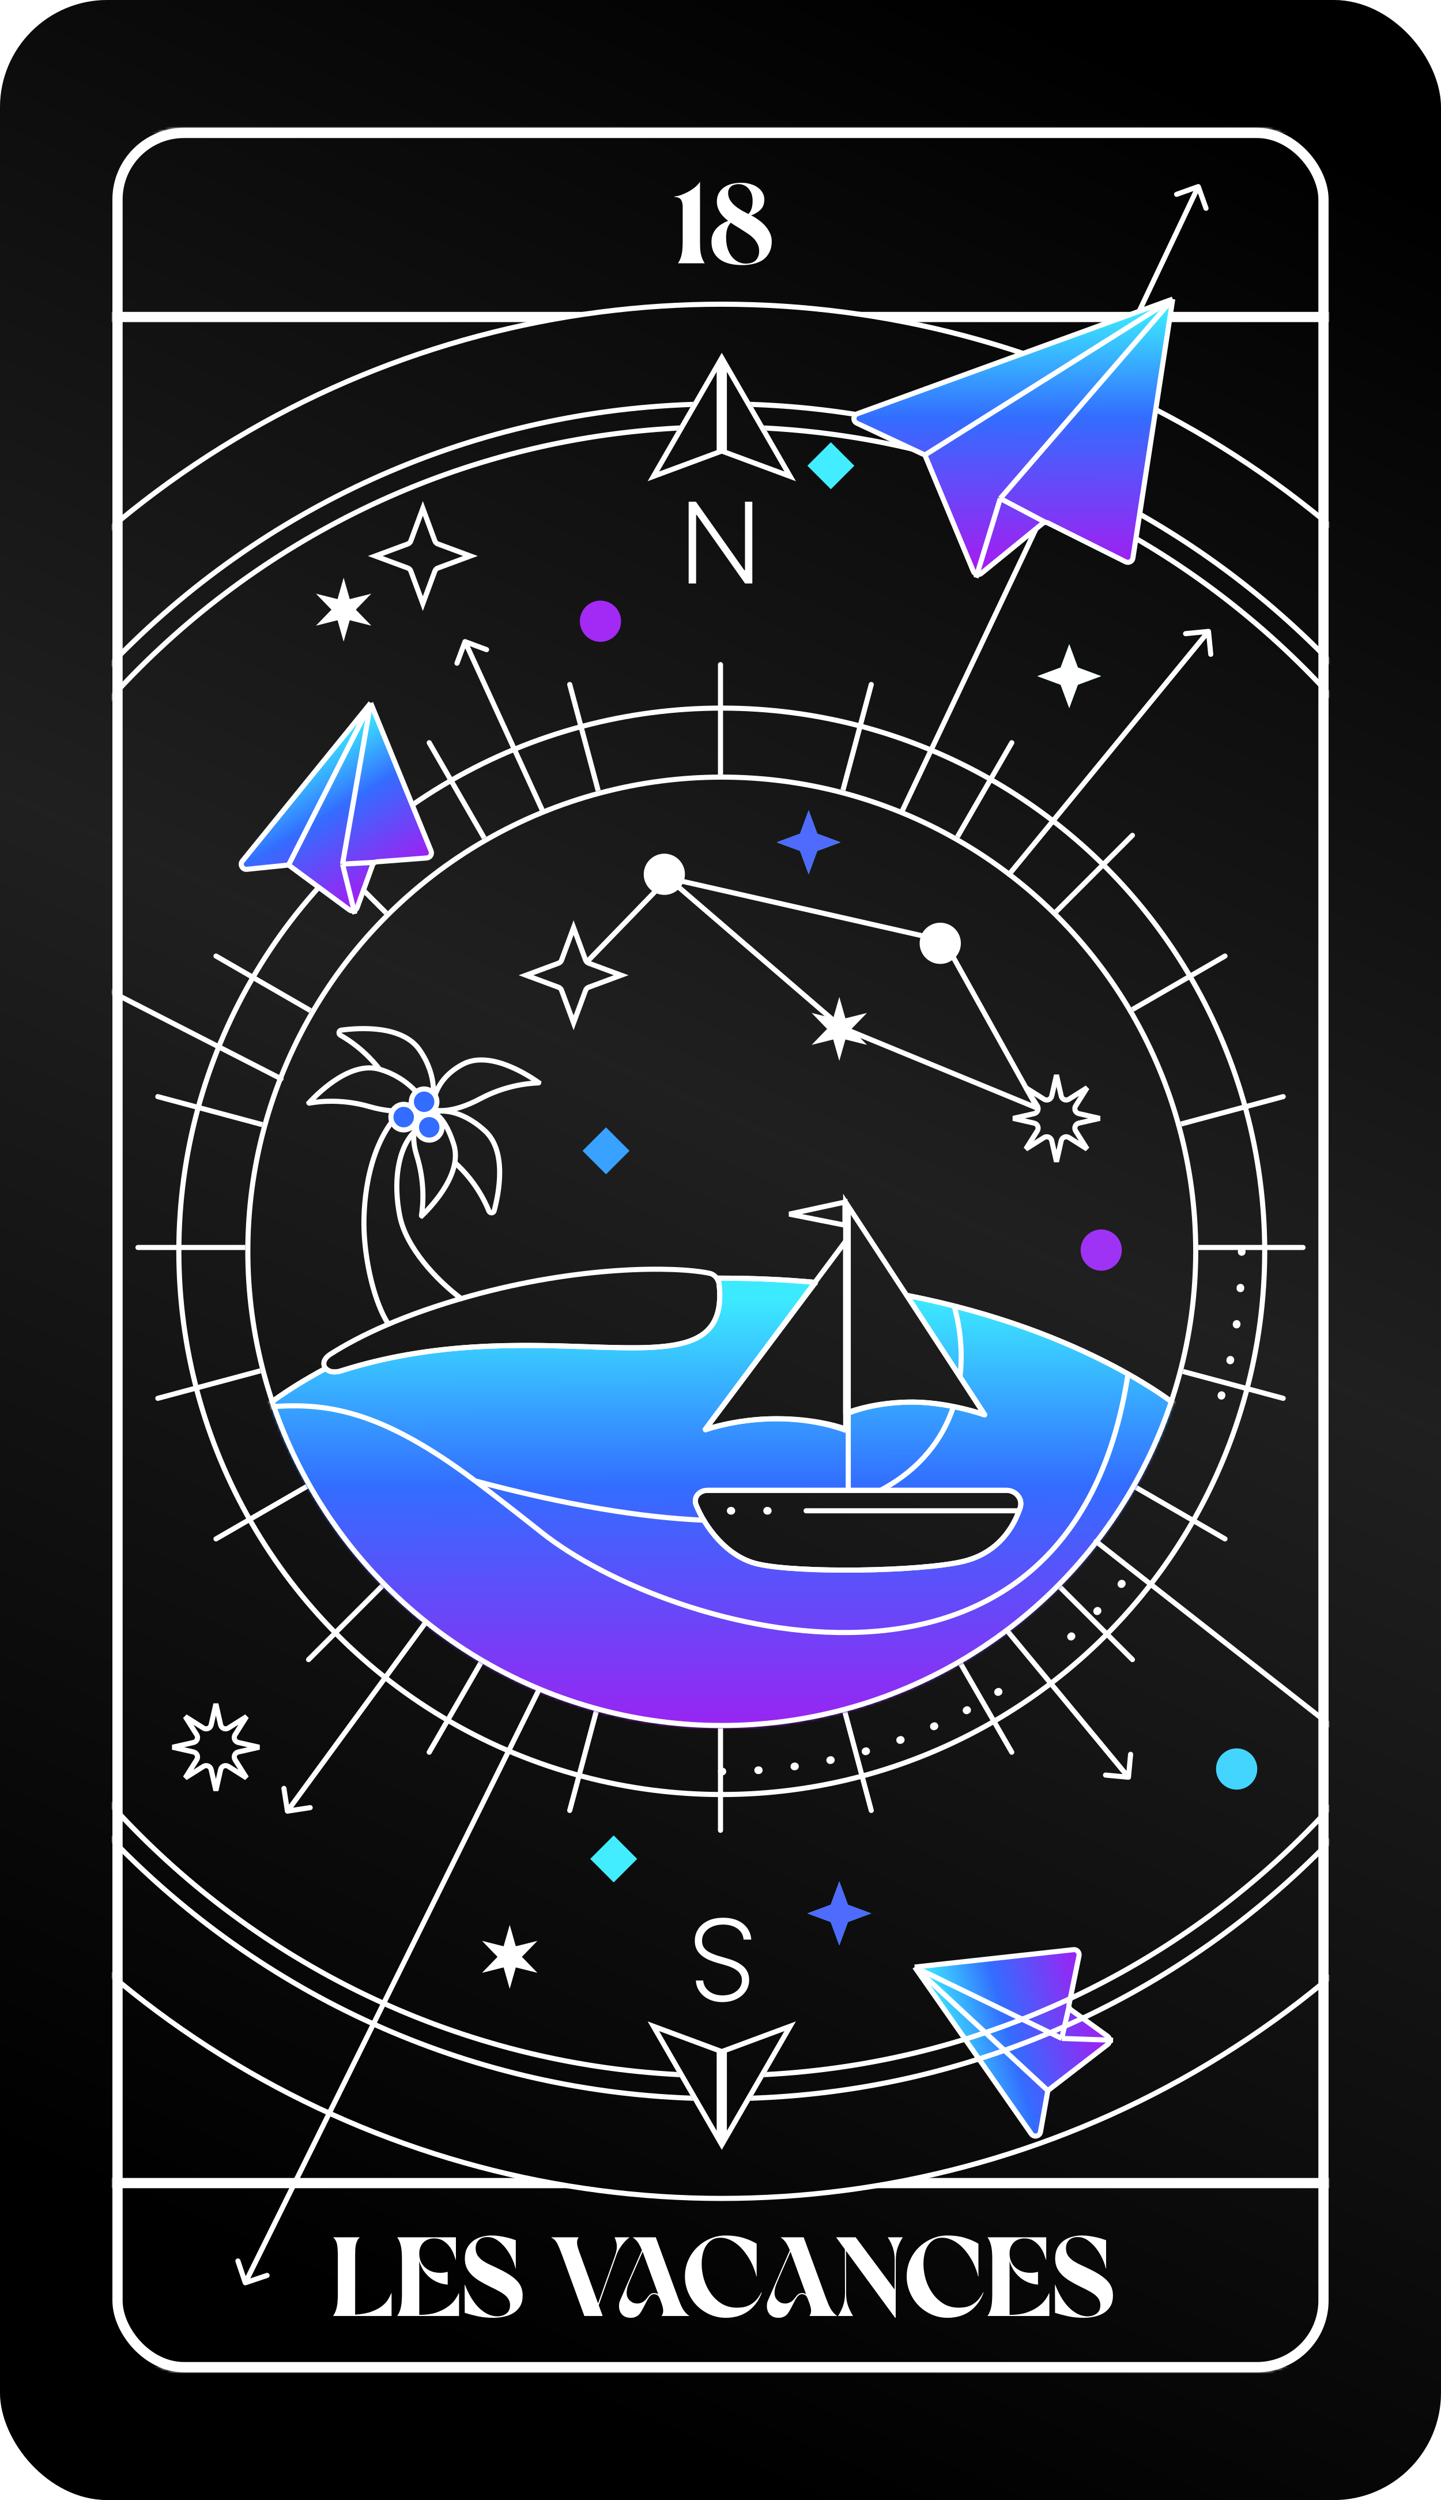 <svg width="564" height="978" viewBox="0 0 564 978" fill="none" xmlns="http://www.w3.org/2000/svg">
<g filter="url(#filter0_ii_412_601304)">
<rect width="564" height="978" rx="42" fill="url(#paint0_radial_412_601304)"/>
<rect width="564" height="978" rx="42" fill="url(#paint1_linear_412_601304)" fill-opacity="0.2"/>
<mask id="mask0_412_601304" style="mask-type:alpha" maskUnits="userSpaceOnUse" x="44" y="50" width="476" height="878">
<rect x="46" y="52" width="472" height="874" rx="26" fill="#D9D9D9" stroke="white" stroke-width="4"/>
</mask>
<g mask="url(#mask0_412_601304)">
<path d="M265.356 103C265.766 102.384 266.089 101.768 266.324 101.152C266.558 100.536 266.734 99.891 266.852 99.216C266.998 98.541 267.086 97.823 267.116 97.06C267.174 96.268 267.204 95.417 267.204 94.508V80.824C267.204 79.709 266.984 78.815 266.544 78.14C266.133 77.465 265.268 77.099 263.948 77.04V76.864C264.886 76.776 265.869 76.541 266.896 76.16C267.922 75.749 268.905 75.28 269.844 74.752C270.782 74.195 271.618 73.593 272.352 72.948C273.085 72.303 273.628 71.672 273.98 71.056V94.508C273.98 95.417 273.994 96.268 274.024 97.06C274.082 97.823 274.17 98.541 274.288 99.216C274.434 99.891 274.625 100.536 274.86 101.152C275.094 101.768 275.417 102.384 275.828 103H265.356ZM290.571 103.704C286.64 103.704 283.634 102.912 281.551 101.328C279.498 99.715 278.471 97.485 278.471 94.64C278.471 93.555 278.632 92.587 278.955 91.736C279.307 90.856 279.776 90.079 280.363 89.404C280.979 88.729 281.683 88.143 282.475 87.644C283.267 87.145 284.103 86.72 284.983 86.368C284.367 85.899 283.795 85.4 283.267 84.872C282.739 84.344 282.27 83.772 281.859 83.156C281.478 82.54 281.17 81.88 280.935 81.176C280.7 80.472 280.583 79.709 280.583 78.888C280.583 77.48 280.876 76.307 281.463 75.368C282.05 74.4 282.798 73.637 283.707 73.08C284.646 72.493 285.672 72.083 286.787 71.848C287.931 71.613 289.031 71.496 290.087 71.496C291.378 71.496 292.566 71.657 293.651 71.98C294.766 72.273 295.719 72.713 296.511 73.3C297.332 73.857 297.978 74.547 298.447 75.368C298.916 76.16 299.151 77.055 299.151 78.052C299.151 79.753 298.652 81.088 297.655 82.056C296.687 82.995 295.47 83.728 294.003 84.256C294.971 84.725 295.924 85.312 296.863 86.016C297.831 86.691 298.696 87.453 299.459 88.304C300.222 89.155 300.838 90.093 301.307 91.12C301.806 92.117 302.055 93.188 302.055 94.332C302.055 96.092 301.732 97.573 301.087 98.776C300.471 99.979 299.635 100.947 298.579 101.68C297.523 102.384 296.291 102.897 294.883 103.22C293.504 103.543 292.067 103.704 290.571 103.704ZM284.191 92.836C284.191 94.537 284.396 96.033 284.807 97.324C285.247 98.615 285.819 99.685 286.523 100.536C287.256 101.387 288.078 102.032 288.987 102.472C289.926 102.912 290.879 103.132 291.847 103.132C292.58 103.132 293.27 103.044 293.915 102.868C294.56 102.692 295.118 102.413 295.587 102.032C296.056 101.621 296.423 101.108 296.687 100.492C296.98 99.876 297.127 99.113 297.127 98.204C297.127 97.089 296.892 96.107 296.423 95.256C295.983 94.405 295.396 93.643 294.663 92.968C293.93 92.264 293.108 91.633 292.199 91.076C291.319 90.489 290.454 89.932 289.603 89.404C289.016 89.052 288.415 88.685 287.799 88.304C287.183 87.923 286.582 87.527 285.995 87.116C285.408 87.732 284.954 88.524 284.631 89.492C284.338 90.46 284.191 91.575 284.191 92.836ZM284.983 75.456C284.983 76.453 285.218 77.363 285.687 78.184C286.186 79.005 286.816 79.753 287.579 80.428C288.342 81.073 289.192 81.675 290.131 82.232C291.07 82.76 291.994 83.259 292.903 83.728C294.018 82.643 294.575 80.897 294.575 78.492C294.575 77.729 294.472 76.967 294.267 76.204C294.062 75.441 293.724 74.752 293.255 74.136C292.815 73.52 292.243 73.021 291.539 72.64C290.835 72.229 289.984 72.024 288.987 72.024C288.488 72.024 287.99 72.097 287.491 72.244C287.022 72.361 286.596 72.567 286.215 72.86C285.863 73.124 285.57 73.476 285.335 73.916C285.1 74.327 284.983 74.84 284.983 75.456Z" fill="white"/>
<path fill-rule="evenodd" clip-rule="evenodd" d="M25 48H27H538H540V50V124V126H538H354.544C346.412 124.397 338.184 123.061 329.871 122H536V52H29V122H235.129C226.816 123.061 218.588 124.397 210.456 126H27H25V124V50V48ZM205.558 852H27H25V854V928V930H27H538H540V928V854V852H538H359.442C352.084 853.554 344.646 854.89 337.134 856H536V926H29V856H227.866C220.354 854.89 212.916 853.554 205.558 852Z" fill="white"/>
<path d="M130.379 906C130.79 905.384 131.113 904.768 131.347 904.152C131.582 903.536 131.758 902.891 131.875 902.216C132.022 901.541 132.11 900.823 132.139 900.06C132.198 899.268 132.227 898.417 132.227 897.508V882.372C132.227 880.524 132.125 879.057 131.919 877.972C131.714 876.857 131.201 875.933 130.379 875.2H140.851C140.441 875.552 140.118 875.963 139.883 876.432C139.649 876.872 139.458 877.385 139.311 877.972C139.194 878.529 139.106 879.175 139.047 879.908C139.018 880.612 139.003 881.433 139.003 882.372V905.472C141.643 905.296 143.814 904.885 145.515 904.24C147.217 903.595 148.581 902.861 149.607 902.04C150.663 901.189 151.441 900.324 151.939 899.444C152.467 898.535 152.863 897.743 153.127 897.068H153.259V906H130.379ZM155.473 906C155.884 905.384 156.206 904.768 156.441 904.152C156.676 903.536 156.852 902.891 156.969 902.216C157.116 901.541 157.204 900.823 157.233 900.06C157.292 899.268 157.321 898.417 157.321 897.508V883.692C157.321 882.753 157.292 881.903 157.233 881.14C157.204 880.377 157.116 879.659 156.969 878.984C156.852 878.309 156.676 877.664 156.441 877.048C156.206 876.432 155.884 875.816 155.473 875.2H178.441V883.956H178.309C178.192 883.487 177.957 882.797 177.605 881.888C177.282 880.949 176.798 880.025 176.153 879.116C175.508 878.177 174.672 877.371 173.645 876.696C172.618 875.992 171.357 875.64 169.861 875.64C169.069 875.64 168.321 875.772 167.617 876.036C166.913 876.3 166.297 876.681 165.769 877.18C165.27 877.679 164.86 878.309 164.537 879.072C164.244 879.805 164.097 880.641 164.097 881.58C164.097 882.841 164.332 883.956 164.801 884.924C165.27 885.863 165.886 886.64 166.649 887.256C167.412 887.872 168.277 888.341 169.245 888.664C170.242 888.957 171.269 889.104 172.325 889.104C173.293 889.104 174.261 888.972 175.229 888.708V893.724C173.762 893.607 172.413 893.284 171.181 892.756C169.978 892.228 168.908 891.553 167.969 890.732C167.03 889.881 166.224 888.928 165.549 887.872C164.904 886.787 164.42 885.657 164.097 884.484V905.56H164.185C166.708 905.56 168.864 905.267 170.653 904.68C172.472 904.064 173.982 903.316 175.185 902.436C176.417 901.556 177.37 900.632 178.045 899.664C178.749 898.667 179.248 897.801 179.541 897.068H179.673V906H155.473ZM193.12 906.704C190.685 906.704 188.5 906.469 186.564 906C184.657 905.56 183.103 905.149 181.9 904.768L181.856 893.768L181.988 893.812C182.516 895.22 183.176 896.643 183.968 898.08C184.76 899.517 185.669 900.823 186.696 901.996C187.752 903.169 188.925 904.137 190.216 904.9C191.536 905.663 192.973 906.073 194.528 906.132C195.056 906.132 195.613 906.073 196.2 905.956C196.816 905.809 197.373 905.575 197.872 905.252C198.4 904.929 198.825 904.489 199.148 903.932C199.471 903.345 199.632 902.612 199.632 901.732C199.632 900.999 199.485 900.339 199.192 899.752C198.928 899.165 198.488 898.593 197.872 898.036C197.256 897.479 196.464 896.936 195.496 896.408C194.528 895.851 193.355 895.249 191.976 894.604C190.48 893.871 189.116 893.137 187.884 892.404C186.652 891.671 185.596 890.879 184.716 890.028C183.836 889.148 183.147 888.18 182.648 887.124C182.179 886.068 181.944 884.88 181.944 883.56C181.944 881.947 182.237 880.568 182.824 879.424C183.44 878.28 184.232 877.341 185.2 876.608C186.168 875.875 187.283 875.347 188.544 875.024C189.805 874.672 191.096 874.496 192.416 874.496C193.531 874.496 194.587 874.584 195.584 874.76C196.611 874.907 197.549 875.083 198.4 875.288C199.251 875.493 199.969 875.699 200.556 875.904C201.172 876.109 201.612 876.256 201.876 876.344V887.388H201.744C201.509 886.244 201.069 884.968 200.424 883.56C199.779 882.152 198.972 880.817 198.004 879.556C197.036 878.295 195.936 877.239 194.704 876.388C193.501 875.537 192.196 875.112 190.788 875.112C189.292 875.112 188.148 875.523 187.356 876.344C186.564 877.136 186.168 878.192 186.168 879.512C186.168 880.656 186.447 881.639 187.004 882.46C187.591 883.252 188.339 883.956 189.248 884.572C190.187 885.159 191.213 885.701 192.328 886.2C193.472 886.699 194.587 887.227 195.672 887.784C197.432 888.635 198.884 889.471 200.028 890.292C201.172 891.084 202.081 891.891 202.756 892.712C203.431 893.533 203.9 894.384 204.164 895.264C204.428 896.115 204.56 897.039 204.56 898.036C204.56 899.649 204.237 901.013 203.592 902.128C202.947 903.213 202.096 904.093 201.04 904.768C199.984 905.443 198.767 905.927 197.388 906.22C196.009 906.543 194.587 906.704 193.12 906.704ZM220.086 882.372C219.412 880.524 218.796 879.028 218.238 877.884C217.681 876.711 216.874 875.86 215.818 875.332V875.2H226.51C226.07 875.757 225.85 876.432 225.85 877.224C225.85 878.075 226.129 879.263 226.686 880.788L234.078 901.072L240.766 882.24C241.206 880.949 241.426 879.82 241.426 878.852C241.426 878.177 241.338 877.547 241.162 876.96C241.016 876.373 240.81 875.787 240.546 875.2H246.442C245.973 875.523 245.474 875.948 244.946 876.476C244.448 876.975 243.964 877.532 243.494 878.148C243.054 878.764 242.629 879.409 242.218 880.084C241.837 880.759 241.529 881.433 241.294 882.108L234.342 901.776L235.882 906H228.71L220.086 882.372ZM246.856 906.704C245.419 906.704 244.29 906.279 243.468 905.428C242.676 904.548 242.28 903.463 242.28 902.172C242.28 901.761 242.31 901.351 242.368 900.94C242.456 900.529 242.603 900.104 242.808 899.664L251.256 880.26C250.934 879.439 250.508 878.573 249.98 877.664C249.452 876.755 248.66 875.933 247.604 875.2H256.668L265.336 898.828C265.688 899.737 266.011 900.559 266.304 901.292C266.627 902.025 266.95 902.685 267.272 903.272C267.624 903.829 268.006 904.343 268.416 904.812C268.827 905.252 269.296 905.648 269.824 906H258.912C259.352 905.413 259.572 904.724 259.572 903.932C259.572 903.433 259.484 902.861 259.308 902.216C259.132 901.541 258.795 900.573 258.296 899.312C257.974 898.491 257.607 897.977 257.196 897.772C256.815 897.567 256.404 897.464 255.964 897.464C255.29 897.464 254.674 897.831 254.116 898.564C253.588 899.297 252.943 900.456 252.18 902.04C251.799 902.803 251.432 903.477 251.08 904.064C250.758 904.651 250.391 905.149 249.98 905.56C249.57 905.941 249.115 906.22 248.616 906.396C248.118 906.601 247.531 906.704 246.856 906.704ZM245.272 896.98C245.272 897.684 245.404 898.3 245.668 898.828C245.932 899.327 246.27 899.752 246.68 900.104C247.091 900.456 247.531 900.72 248 900.896C248.499 901.043 248.983 901.116 249.452 901.116C250.127 901.116 250.802 900.94 251.476 900.588C252.151 900.236 252.782 899.635 253.368 898.784C253.72 898.285 254.087 897.875 254.468 897.552C254.879 897.2 255.436 897.024 256.14 897.024C256.463 897.024 256.742 897.068 256.976 897.156C257.24 897.244 257.46 897.361 257.636 897.508L251.52 880.832L246.856 891.48C246.475 892.331 246.108 893.24 245.756 894.208C245.434 895.176 245.272 896.1 245.272 896.98ZM284.183 906.704C281.807 906.704 279.636 906.249 277.671 905.34C275.705 904.431 274.004 903.228 272.567 901.732C271.159 900.236 270.059 898.52 269.267 896.584C268.475 894.648 268.079 892.653 268.079 890.6C268.079 888.253 268.519 886.097 269.399 884.132C270.279 882.167 271.452 880.48 272.919 879.072C274.415 877.635 276.116 876.52 278.023 875.728C279.929 874.907 281.895 874.496 283.919 874.496C286.529 874.496 288.847 874.804 290.871 875.42C292.895 876.036 294.655 876.799 296.151 877.708V890.512H296.019C295.813 889.485 295.476 888.4 295.007 887.256C294.567 886.083 294.024 884.939 293.379 883.824C292.733 882.709 292 881.639 291.179 880.612C290.357 879.585 289.463 878.691 288.495 877.928C287.527 877.136 286.485 876.52 285.371 876.08C284.285 875.611 283.156 875.376 281.983 875.376C280.663 875.376 279.533 875.669 278.595 876.256C277.685 876.843 276.923 877.62 276.307 878.588C275.72 879.527 275.295 880.612 275.031 881.844C274.767 883.076 274.635 884.352 274.635 885.672C274.635 887.637 274.928 889.632 275.515 891.656C276.131 893.68 277.025 895.513 278.199 897.156C279.372 898.799 280.809 900.148 282.511 901.204C284.241 902.231 286.221 902.744 288.451 902.744C289.331 902.744 290.211 902.671 291.091 902.524C291.971 902.348 292.807 902.04 293.599 901.6C294.42 901.16 295.197 900.559 295.931 899.796C296.664 899.004 297.339 898.007 297.955 896.804H298.175C297.529 898.593 296.693 900.119 295.667 901.38C294.669 902.641 293.555 903.668 292.323 904.46C291.091 905.252 289.771 905.824 288.363 906.176C286.984 906.528 285.591 906.704 284.183 906.704ZM304.735 906.704C303.298 906.704 302.168 906.279 301.347 905.428C300.555 904.548 300.159 903.463 300.159 902.172C300.159 901.761 300.188 901.351 300.247 900.94C300.335 900.529 300.482 900.104 300.687 899.664L309.135 880.26C308.812 879.439 308.387 878.573 307.859 877.664C307.331 876.755 306.539 875.933 305.483 875.2H314.547L323.215 898.828C323.567 899.737 323.89 900.559 324.183 901.292C324.506 902.025 324.828 902.685 325.151 903.272C325.503 903.829 325.884 904.343 326.295 904.812C326.706 905.252 327.175 905.648 327.703 906H316.791C317.231 905.413 317.451 904.724 317.451 903.932C317.451 903.433 317.363 902.861 317.187 902.216C317.011 901.541 316.674 900.573 316.175 899.312C315.852 898.491 315.486 897.977 315.075 897.772C314.694 897.567 314.283 897.464 313.843 897.464C313.168 897.464 312.552 897.831 311.995 898.564C311.467 899.297 310.822 900.456 310.059 902.04C309.678 902.803 309.311 903.477 308.959 904.064C308.636 904.651 308.27 905.149 307.859 905.56C307.448 905.941 306.994 906.22 306.495 906.396C305.996 906.601 305.41 906.704 304.735 906.704ZM303.151 896.98C303.151 897.684 303.283 898.3 303.547 898.828C303.811 899.327 304.148 899.752 304.559 900.104C304.97 900.456 305.41 900.72 305.879 900.896C306.378 901.043 306.862 901.116 307.331 901.116C308.006 901.116 308.68 900.94 309.355 900.588C310.03 900.236 310.66 899.635 311.247 898.784C311.599 898.285 311.966 897.875 312.347 897.552C312.758 897.2 313.315 897.024 314.019 897.024C314.342 897.024 314.62 897.068 314.855 897.156C315.119 897.244 315.339 897.361 315.515 897.508L309.399 880.832L304.735 891.48C304.354 892.331 303.987 893.24 303.635 894.208C303.312 895.176 303.151 896.1 303.151 896.98ZM331.119 880.48L331.163 897.068C331.163 898.916 331.412 900.559 331.911 901.996C332.439 903.433 333.099 904.768 333.891 906H327.995C328.816 904.768 329.476 903.433 329.975 901.996C330.473 900.559 330.723 898.916 330.723 897.068L330.679 879.908L327.247 875.2H334.903L350.127 895.616L350.171 884.132C350.171 882.284 349.921 880.641 349.423 879.204C348.924 877.767 348.264 876.432 347.443 875.2H353.339C352.547 876.432 351.887 877.767 351.359 879.204C350.86 880.641 350.611 882.284 350.611 884.132L350.567 906.704H350.347L331.119 880.48ZM370.98 906.704C368.604 906.704 366.433 906.249 364.468 905.34C362.502 904.431 360.801 903.228 359.364 901.732C357.956 900.236 356.856 898.52 356.064 896.584C355.272 894.648 354.876 892.653 354.876 890.6C354.876 888.253 355.316 886.097 356.196 884.132C357.076 882.167 358.249 880.48 359.716 879.072C361.212 877.635 362.913 876.52 364.82 875.728C366.726 874.907 368.692 874.496 370.716 874.496C373.326 874.496 375.644 874.804 377.668 875.42C379.692 876.036 381.452 876.799 382.948 877.708V890.512H382.816C382.61 889.485 382.273 888.4 381.804 887.256C381.364 886.083 380.821 884.939 380.176 883.824C379.53 882.709 378.797 881.639 377.976 880.612C377.154 879.585 376.26 878.691 375.292 877.928C374.324 877.136 373.282 876.52 372.168 876.08C371.082 875.611 369.953 875.376 368.78 875.376C367.46 875.376 366.33 875.669 365.392 876.256C364.482 876.843 363.72 877.62 363.104 878.588C362.517 879.527 362.092 880.612 361.828 881.844C361.564 883.076 361.432 884.352 361.432 885.672C361.432 887.637 361.725 889.632 362.312 891.656C362.928 893.68 363.822 895.513 364.996 897.156C366.169 898.799 367.606 900.148 369.308 901.204C371.038 902.231 373.018 902.744 375.248 902.744C376.128 902.744 377.008 902.671 377.888 902.524C378.768 902.348 379.604 902.04 380.396 901.6C381.217 901.16 381.994 900.559 382.728 899.796C383.461 899.004 384.136 898.007 384.752 896.804H384.972C384.326 898.593 383.49 900.119 382.464 901.38C381.466 902.641 380.352 903.668 379.12 904.46C377.888 905.252 376.568 905.824 375.16 906.176C373.781 906.528 372.388 906.704 370.98 906.704ZM386.516 906C386.927 905.384 387.249 904.768 387.484 904.152C387.719 903.536 387.895 902.891 388.012 902.216C388.159 901.541 388.247 900.823 388.276 900.06C388.335 899.268 388.364 898.417 388.364 897.508V883.692C388.364 882.753 388.335 881.903 388.276 881.14C388.247 880.377 388.159 879.659 388.012 878.984C387.895 878.309 387.719 877.664 387.484 877.048C387.249 876.432 386.927 875.816 386.516 875.2H409.484V883.956H409.352C409.235 883.487 409 882.797 408.648 881.888C408.325 880.949 407.841 880.025 407.196 879.116C406.551 878.177 405.715 877.371 404.688 876.696C403.661 875.992 402.4 875.64 400.904 875.64C400.112 875.64 399.364 875.772 398.66 876.036C397.956 876.3 397.34 876.681 396.812 877.18C396.313 877.679 395.903 878.309 395.58 879.072C395.287 879.805 395.14 880.641 395.14 881.58C395.14 882.841 395.375 883.956 395.844 884.924C396.313 885.863 396.929 886.64 397.692 887.256C398.455 887.872 399.32 888.341 400.288 888.664C401.285 888.957 402.312 889.104 403.368 889.104C404.336 889.104 405.304 888.972 406.272 888.708V893.724C404.805 893.607 403.456 893.284 402.224 892.756C401.021 892.228 399.951 891.553 399.012 890.732C398.073 889.881 397.267 888.928 396.592 887.872C395.947 886.787 395.463 885.657 395.14 884.484V905.56H395.228C397.751 905.56 399.907 905.267 401.696 904.68C403.515 904.064 405.025 903.316 406.228 902.436C407.46 901.556 408.413 900.632 409.088 899.664C409.792 898.667 410.291 897.801 410.584 897.068H410.716V906H386.516ZM424.163 906.704C421.728 906.704 419.543 906.469 417.607 906C415.7 905.56 414.145 905.149 412.943 904.768L412.899 893.768L413.031 893.812C413.559 895.22 414.219 896.643 415.011 898.08C415.803 899.517 416.712 900.823 417.739 901.996C418.795 903.169 419.968 904.137 421.259 904.9C422.579 905.663 424.016 906.073 425.571 906.132C426.099 906.132 426.656 906.073 427.243 905.956C427.859 905.809 428.416 905.575 428.915 905.252C429.443 904.929 429.868 904.489 430.191 903.932C430.513 903.345 430.675 902.612 430.675 901.732C430.675 900.999 430.528 900.339 430.235 899.752C429.971 899.165 429.531 898.593 428.915 898.036C428.299 897.479 427.507 896.936 426.539 896.408C425.571 895.851 424.397 895.249 423.019 894.604C421.523 893.871 420.159 893.137 418.927 892.404C417.695 891.671 416.639 890.879 415.759 890.028C414.879 889.148 414.189 888.18 413.691 887.124C413.221 886.068 412.987 884.88 412.987 883.56C412.987 881.947 413.28 880.568 413.867 879.424C414.483 878.28 415.275 877.341 416.243 876.608C417.211 875.875 418.325 875.347 419.587 875.024C420.848 874.672 422.139 874.496 423.459 874.496C424.573 874.496 425.629 874.584 426.627 874.76C427.653 874.907 428.592 875.083 429.443 875.288C430.293 875.493 431.012 875.699 431.599 875.904C432.215 876.109 432.655 876.256 432.919 876.344V887.388H432.787C432.552 886.244 432.112 884.968 431.467 883.56C430.821 882.152 430.015 880.817 429.047 879.556C428.079 878.295 426.979 877.239 425.747 876.388C424.544 875.537 423.239 875.112 421.831 875.112C420.335 875.112 419.191 875.523 418.399 876.344C417.607 877.136 417.211 878.192 417.211 879.512C417.211 880.656 417.489 881.639 418.047 882.46C418.633 883.252 419.381 883.956 420.291 884.572C421.229 885.159 422.256 885.701 423.371 886.2C424.515 886.699 425.629 887.227 426.715 887.784C428.475 888.635 429.927 889.471 431.071 890.292C432.215 891.084 433.124 891.891 433.799 892.712C434.473 893.533 434.943 894.384 435.207 895.264C435.471 896.115 435.603 897.039 435.603 898.036C435.603 899.649 435.28 901.013 434.635 902.128C433.989 903.213 433.139 904.093 432.083 904.768C431.027 905.443 429.809 905.927 428.431 906.22C427.052 906.543 425.629 906.704 424.163 906.704Z" fill="white"/>
<circle cx="282.5" cy="489.5" r="370.5" stroke="white" stroke-width="2"/>
<circle cx="282.5" cy="489.5" r="212.5" stroke="white" stroke-width="2"/>
<path fill-rule="evenodd" clip-rule="evenodd" d="M283 260C283 259.448 282.552 259 282 259C281.448 259 281 259.448 281 260V303.006C281.5 303.002 282 303 282.5 303C282.667 303 282.833 303 283 303.001V260ZM328.971 308.836C329.617 309.002 330.262 309.171 330.906 309.343L341.976 268.028C342.119 267.494 341.803 266.946 341.269 266.803C340.736 266.66 340.187 266.977 340.044 267.51L328.971 308.836ZM373.869 326.877C374.451 327.204 375.03 327.534 375.607 327.868L396.866 291.046C397.142 290.568 396.978 289.957 396.5 289.68C396.021 289.404 395.41 289.568 395.134 290.046L373.869 326.877ZM412.657 355.928C413.135 356.394 413.61 356.862 414.082 357.332L443.928 327.486C444.318 327.096 444.318 326.463 443.928 326.072C443.537 325.682 442.904 325.682 442.514 326.072L412.657 355.928ZM442.749 394.037C443.091 394.609 443.429 395.183 443.765 395.76L479.954 374.866C480.432 374.59 480.596 373.978 480.32 373.5C480.044 373.022 479.432 372.858 478.954 373.134L442.749 394.037ZM462.007 438.732C462.188 439.373 462.365 440.016 462.54 440.66L502.49 429.955C503.024 429.812 503.34 429.264 503.197 428.73C503.054 428.197 502.506 427.88 501.972 428.023L462.007 438.732ZM468.984 487C468.992 487.666 468.998 488.333 468.999 489H510C510.552 489 511 488.552 511 488C511 487.448 510.552 487 510 487H468.984ZM463.275 535.537C463.11 536.184 462.943 536.829 462.772 537.473L501.972 547.977C502.505 548.12 503.054 547.803 503.197 547.27C503.34 546.736 503.023 546.188 502.49 546.045L463.275 535.537ZM445.057 580.987C444.729 581.567 444.399 582.146 444.065 582.723L478.953 602.866C479.432 603.142 480.043 602.978 480.319 602.5C480.596 602.022 480.432 601.41 479.953 601.134L445.057 580.987ZM415.577 620.163C415.11 620.638 414.64 621.112 414.168 621.582L442.514 649.928C442.904 650.318 443.537 650.318 443.928 649.928C444.318 649.537 444.318 648.904 443.928 648.514L415.577 620.163ZM376.903 650.377C376.328 650.715 375.752 651.05 375.173 651.382L395.134 685.954C395.41 686.433 396.022 686.597 396.5 686.32C396.978 686.044 397.142 685.433 396.866 684.954L376.903 650.377ZM331.655 669.454C331.013 669.629 330.368 669.801 329.723 669.969L340.045 708.491C340.188 709.024 340.736 709.341 341.269 709.198C341.803 709.055 342.119 708.506 341.976 707.973L331.655 669.454ZM283 675.999C282.833 676 282.667 676 282.5 676C282 676 281.5 675.998 281 675.994V716C281 716.552 281.448 717 282 717C282.552 717 283 716.552 283 716V675.999ZM234.342 669.723C233.698 669.551 233.055 669.376 232.413 669.197L222.023 707.972C221.88 708.506 222.197 709.054 222.73 709.197C223.264 709.34 223.812 709.023 223.955 708.49L234.342 669.723ZM189.076 650.949C188.499 650.614 187.924 650.277 187.351 649.936L167.134 684.954C166.858 685.432 167.021 686.044 167.5 686.32C167.978 686.596 168.59 686.432 168.866 685.954L189.076 650.949ZM150.332 621.082C149.862 620.61 149.394 620.135 148.928 619.657L120.073 648.513C119.682 648.903 119.682 649.537 120.073 649.927C120.463 650.318 121.097 650.318 121.487 649.927L150.332 621.082ZM120.685 582.29C120.353 581.712 120.024 581.132 119.698 580.55L84.046 601.134C83.568 601.41 83.404 602.022 83.68 602.5C83.956 602.978 84.568 603.142 85.046 602.866L120.685 582.29ZM102.162 537.223C101.992 536.579 101.825 535.933 101.662 535.286L61.51 546.045C60.977 546.188 60.66 546.736 60.803 547.27C60.946 547.803 61.494 548.12 62.028 547.977L102.162 537.223ZM96.001 489C96.002 488.332 96.008 487.666 96.016 487H54C53.448 487 53 487.448 53 488C53 488.552 53.448 489 54 489H96.001ZM102.393 440.91C102.566 440.266 102.743 439.623 102.923 438.981L62.027 428.023C61.494 427.88 60.946 428.197 60.803 428.731C60.66 429.264 60.976 429.812 61.51 429.955L102.393 440.91ZM120.984 396.192C121.318 395.615 121.655 395.04 121.995 394.467L85.046 373.134C84.568 372.858 83.956 373.022 83.68 373.5C83.404 373.978 83.568 374.59 84.046 374.866L120.984 396.192ZM150.418 357.832C150.888 357.36 151.362 356.89 151.837 356.423L121.487 326.073C121.097 325.682 120.463 325.682 120.073 326.073C119.682 326.463 119.682 327.097 120.073 327.487L150.418 357.832ZM188.644 328.303C189.219 327.967 189.797 327.634 190.376 327.304L168.866 290.047C168.59 289.568 167.978 289.405 167.5 289.681C167.022 289.957 166.858 290.568 167.134 291.047L188.644 328.303ZM233.161 309.596C233.804 309.42 234.448 309.248 235.093 309.079L223.955 267.511C223.812 266.977 223.264 266.661 222.73 266.804C222.197 266.947 221.88 267.495 222.023 268.028L233.161 309.596Z" fill="white"/>
<path d="M486 489.5C486 510.201 482.909 530.179 477.164 549M282.5 693C323.665 693 361.976 680.777 394 659.763M439.071 619.5C431.606 628.481 423.383 636.809 414.5 644.387" stroke="white" stroke-width="3" stroke-linecap="round" stroke-linejoin="round" stroke-dasharray="0.25 14"/>
<mask id="mask1_412_601304" style="mask-type:alpha" maskUnits="userSpaceOnUse" x="96" y="303" width="373" height="373">
<circle cx="282.5" cy="489.5" r="185.5" fill="#111111" stroke="white" stroke-width="2"/>
</mask>
<g mask="url(#mask1_412_601304)">
<path fill-rule="evenodd" clip-rule="evenodd" d="M382.533 552.505C383.453 552.782 384.266 551.719 383.741 550.914L354.932 506.74C426.234 520.599 462 551 462 551C450.667 597.833 398.9 691.5 282.5 691.5C166.1 691.5 114.333 597.833 103 551C103 551 111.159 544.065 127.451 535.31C128.512 536.539 130.688 537.147 133.386 536.29C169.412 524.839 203.338 525.963 229.628 526.834C263.074 527.942 284.159 528.64 281.476 502.512C281.382 501.594 281.052 500.728 280.54 500.005C281.191 500.002 281.845 500 282.5 500C295.436 500 307.675 500.598 319.216 501.664L278.045 556.558C277.446 557.357 278.29 558.54 279.252 558.273C283.812 557.006 292.869 555 304.5 555C317.808 555 326.957 557.627 330.304 558.767C330.98 558.998 331.714 558.497 331.714 557.782V552.568C335.185 551.254 342.987 548.86 354.5 548.5C366.284 548.132 377.461 550.979 382.533 552.505ZM393.886 583H277C273.686 583 271.239 585.705 272.479 588.777C275.728 596.825 284.19 608.955 296.5 611.801C312.5 615.5 360.333 614.758 377 610.801C388.079 608.171 395.629 600.582 399.267 589.894C400.466 586.374 397.604 583 393.886 583Z" fill="#D9D9D9"/>
<path fill-rule="evenodd" clip-rule="evenodd" d="M382.533 552.505C383.453 552.782 384.266 551.719 383.741 550.914L354.932 506.74C426.234 520.599 462 551 462 551C450.667 597.833 398.9 691.5 282.5 691.5C166.1 691.5 114.333 597.833 103 551C103 551 111.159 544.065 127.451 535.31C128.512 536.539 130.688 537.147 133.386 536.29C169.412 524.839 203.338 525.963 229.628 526.834C263.074 527.942 284.159 528.64 281.476 502.512C281.382 501.594 281.052 500.728 280.54 500.005C281.191 500.002 281.845 500 282.5 500C295.436 500 307.675 500.598 319.216 501.664L278.045 556.558C277.446 557.357 278.29 558.54 279.252 558.273C283.812 557.006 292.869 555 304.5 555C317.808 555 326.957 557.627 330.304 558.767C330.98 558.998 331.714 558.497 331.714 557.782V552.568C335.185 551.254 342.987 548.86 354.5 548.5C366.284 548.132 377.461 550.979 382.533 552.505ZM393.886 583H277C273.686 583 271.239 585.705 272.479 588.777C275.728 596.825 284.19 608.955 296.5 611.801C312.5 615.5 360.333 614.758 377 610.801C388.079 608.171 395.629 600.582 399.267 589.894C400.466 586.374 397.604 583 393.886 583Z" fill="url(#paint2_linear_412_601304)"/>
<path fill-rule="evenodd" clip-rule="evenodd" d="M382.533 552.505C383.453 552.782 384.266 551.719 383.741 550.914L354.932 506.74C426.234 520.599 462 551 462 551C450.667 597.833 398.9 691.5 282.5 691.5C166.1 691.5 114.333 597.833 103 551C103 551 111.159 544.065 127.451 535.31C128.512 536.539 130.688 537.147 133.386 536.29C169.412 524.839 203.338 525.963 229.628 526.834C263.074 527.942 284.159 528.64 281.476 502.512C281.382 501.594 281.052 500.728 280.54 500.005C281.191 500.002 281.845 500 282.5 500C295.436 500 307.675 500.598 319.216 501.664L278.045 556.558C277.446 557.357 278.29 558.54 279.252 558.273C283.812 557.006 292.869 555 304.5 555C317.808 555 326.957 557.627 330.304 558.767C330.98 558.998 331.714 558.497 331.714 557.782V552.568C335.185 551.254 342.987 548.86 354.5 548.5C366.284 548.132 377.461 550.979 382.533 552.505ZM393.886 583H277C273.686 583 271.239 585.705 272.479 588.777C275.728 596.825 284.19 608.955 296.5 611.801C312.5 615.5 360.333 614.758 377 610.801C388.079 608.171 395.629 600.582 399.267 589.894C400.466 586.374 397.604 583 393.886 583Z" fill="url(#paint3_linear_412_601304)"/>
<path d="M383.741 550.914L382.903 551.46L382.903 551.46L383.741 550.914ZM382.533 552.505L382.245 553.463L382.245 553.463L382.533 552.505ZM354.932 506.74L355.123 505.759C354.728 505.682 354.326 505.849 354.102 506.182C353.878 506.515 353.875 506.95 354.094 507.287L354.932 506.74ZM462 551L462.972 551.235C463.061 550.868 462.935 550.483 462.648 550.238L462 551ZM103 551L102.352 550.238C102.065 550.483 101.939 550.868 102.028 551.235L103 551ZM127.451 535.31L128.208 534.656C127.902 534.302 127.391 534.207 126.978 534.429L127.451 535.31ZM133.386 536.29L133.083 535.337L133.083 535.337L133.386 536.29ZM229.628 526.834L229.661 525.834L229.628 526.834ZM281.476 502.512L282.471 502.41L282.471 502.41L281.476 502.512ZM280.54 500.005L280.535 499.005C280.162 499.006 279.821 499.216 279.65 499.547C279.48 499.879 279.508 500.278 279.724 500.583L280.54 500.005ZM319.216 501.664L320.016 502.264C320.234 501.974 320.277 501.589 320.13 501.258C319.983 500.927 319.669 500.701 319.308 500.668L319.216 501.664ZM278.045 556.558L277.245 555.958L277.245 555.958L278.045 556.558ZM279.252 558.273L278.984 557.31L278.984 557.31L279.252 558.273ZM304.5 555L304.5 554H304.5V555ZM330.304 558.767L330.626 557.821L330.626 557.821L330.304 558.767ZM331.714 552.568L331.36 551.633C330.971 551.78 330.714 552.152 330.714 552.568H331.714ZM354.5 548.5L354.468 547.501L354.468 547.501L354.5 548.5ZM272.479 588.777L271.552 589.152L271.552 589.152L272.479 588.777ZM296.5 611.801L296.725 610.827L296.725 610.827L296.5 611.801ZM377 610.801L377.231 611.774L377.231 611.774L377 610.801ZM399.267 589.894L398.321 589.572L398.321 589.572L399.267 589.894ZM382.903 551.46C382.908 551.468 382.908 551.47 382.907 551.466C382.906 551.463 382.906 551.461 382.906 551.461C382.906 551.465 382.902 551.485 382.883 551.51C382.864 551.535 382.844 551.546 382.835 551.549C382.832 551.551 382.832 551.55 382.833 551.55C382.834 551.55 382.831 551.551 382.821 551.548L382.245 553.463C384.029 554 385.629 551.979 384.578 550.368L382.903 551.46ZM354.094 507.287L382.903 551.46L384.578 550.368L355.769 506.194L354.094 507.287ZM462 551C462.648 550.238 462.647 550.238 462.647 550.237C462.646 550.237 462.646 550.236 462.645 550.236C462.643 550.234 462.641 550.233 462.639 550.231C462.634 550.226 462.626 550.22 462.617 550.212C462.598 550.196 462.57 550.173 462.534 550.143C462.461 550.082 462.353 549.993 462.21 549.878C461.924 549.647 461.499 549.308 460.933 548.874C459.802 548.005 458.112 546.753 455.863 545.209C451.366 542.121 444.633 537.867 435.667 533.181C417.737 523.808 390.878 512.708 355.123 505.759L354.741 507.722C390.287 514.631 416.963 525.661 434.741 534.953C443.63 539.6 450.295 543.812 454.731 546.858C456.95 548.381 458.611 549.612 459.715 550.46C460.267 550.884 460.679 551.212 460.952 551.433C461.088 551.543 461.19 551.627 461.257 551.682C461.29 551.71 461.315 551.73 461.331 551.744C461.339 551.75 461.344 551.755 461.348 551.758C461.35 551.76 461.351 551.761 461.352 551.762C461.352 551.762 461.352 551.762 461.353 551.762C461.352 551.762 461.352 551.762 462 551ZM282.5 692.5C399.556 692.5 451.584 598.295 462.972 551.235L461.028 550.765C449.75 597.371 398.244 690.5 282.5 690.5V692.5ZM102.028 551.235C113.416 598.295 165.444 692.5 282.5 692.5V690.5C166.756 690.5 115.25 597.371 103.972 550.765L102.028 551.235ZM126.978 534.429C118.796 538.826 112.651 542.768 108.546 545.617C106.493 547.041 104.951 548.191 103.918 548.988C103.402 549.386 103.014 549.697 102.753 549.908C102.622 550.014 102.523 550.095 102.457 550.151C102.423 550.178 102.398 550.2 102.381 550.214C102.372 550.222 102.365 550.227 102.36 550.231C102.358 550.233 102.356 550.235 102.355 550.236C102.354 550.236 102.354 550.237 102.353 550.237C102.353 550.237 102.353 550.238 102.353 550.238C102.353 550.238 102.352 550.238 103 551C103.648 551.762 103.648 551.762 103.647 551.762C103.647 551.762 103.647 551.762 103.647 551.762C103.648 551.762 103.648 551.762 103.648 551.762C103.649 551.761 103.65 551.76 103.651 551.759C103.655 551.756 103.66 551.752 103.667 551.745C103.682 551.733 103.704 551.715 103.734 551.689C103.795 551.639 103.888 551.562 104.012 551.462C104.261 551.26 104.637 550.96 105.14 550.571C106.147 549.794 107.662 548.664 109.686 547.26C113.733 544.452 119.814 540.549 127.924 536.191L126.978 534.429ZM126.694 535.963C128.097 537.589 130.742 538.179 133.689 537.243L133.083 535.337C130.634 536.115 128.928 535.49 128.208 534.656L126.694 535.963ZM133.689 537.243C169.532 525.85 203.299 526.962 229.594 527.833L229.661 525.834C203.378 524.964 169.292 523.828 133.083 535.337L133.689 537.243ZM229.594 527.833C237.947 528.11 245.57 528.363 252.245 528.175C258.913 527.987 264.713 527.359 269.409 525.838C274.123 524.311 277.789 521.861 280.071 518C282.342 514.157 283.154 509.061 282.471 502.41L280.481 502.614C281.14 509.028 280.323 513.642 278.349 516.982C276.386 520.304 273.194 522.509 268.792 523.935C264.371 525.367 258.797 525.99 252.188 526.176C245.587 526.362 238.031 526.112 229.661 525.834L229.594 527.833ZM282.471 502.41C282.359 501.32 281.968 500.291 281.356 499.426L279.724 500.583C280.136 501.165 280.405 501.867 280.481 502.614L282.471 502.41ZM282.5 499C281.843 499 281.188 499.002 280.535 499.005L280.544 501.005C281.194 501.002 281.846 501 282.5 501V499ZM319.308 500.668C307.737 499.599 295.467 499 282.5 499V501C295.405 501 307.614 501.596 319.124 502.659L319.308 500.668ZM278.845 557.158L320.016 502.264L318.416 501.064L277.245 555.958L278.845 557.158ZM278.984 557.31C278.979 557.311 278.976 557.311 278.975 557.312C278.973 557.312 278.973 557.312 278.972 557.312C278.972 557.312 278.968 557.311 278.96 557.308C278.94 557.3 278.908 557.278 278.88 557.238C278.851 557.198 278.845 557.165 278.845 557.155C278.845 557.152 278.845 557.154 278.844 557.158C278.842 557.164 278.841 557.164 278.845 557.158L277.245 555.958C276.629 556.779 276.798 557.759 277.247 558.393C277.693 559.024 278.549 559.506 279.519 559.237L278.984 557.31ZM304.5 554C292.756 554 283.608 556.025 278.984 557.31L279.519 559.237C284.016 557.987 292.981 556 304.5 556V554ZM330.626 557.821C327.198 556.652 317.939 554 304.5 554L304.5 556C317.677 556 326.716 558.601 329.981 559.714L330.626 557.821ZM330.714 557.782C330.714 557.786 330.714 557.786 330.713 557.787C330.711 557.79 330.705 557.798 330.693 557.807C330.68 557.816 330.666 557.821 330.654 557.823C330.645 557.825 330.636 557.824 330.626 557.821L329.981 559.714C331.274 560.155 332.714 559.216 332.714 557.782H330.714ZM330.714 552.568V557.782H332.714V552.568H330.714ZM354.468 547.501C342.83 547.864 334.919 550.285 331.36 551.633L332.068 553.503C335.451 552.222 343.144 549.856 354.531 549.5L354.468 547.501ZM382.821 551.548C377.708 550.009 366.411 547.127 354.468 547.501L354.531 549.5C366.157 549.136 377.214 551.949 382.245 553.463L382.821 551.548ZM277 584H393.886V582H277V584ZM273.407 588.403C272.925 587.209 273.163 586.152 273.804 585.371C274.465 584.567 275.609 584 277 584V582C275.077 582 273.34 582.786 272.259 584.102C271.158 585.442 270.793 587.272 271.552 589.152L273.407 588.403ZM296.725 610.827C290.825 609.463 285.799 605.86 281.826 601.561C277.855 597.263 274.989 592.324 273.407 588.403L271.552 589.152C273.218 593.278 276.208 598.428 280.357 602.918C284.506 607.408 289.865 611.293 296.274 612.775L296.725 610.827ZM376.769 609.828C368.552 611.779 352.524 612.954 336.486 613.172C320.441 613.39 304.594 612.646 296.725 610.827L296.274 612.775C304.405 614.655 320.475 615.39 336.513 615.172C352.559 614.954 368.781 613.78 377.231 611.774L376.769 609.828ZM398.321 589.572C394.78 599.971 387.477 607.286 376.769 609.828L377.231 611.774C388.68 609.056 396.477 601.194 400.214 590.216L398.321 589.572ZM393.886 584C397.047 584 399.258 586.818 398.321 589.572L400.214 590.216C401.673 585.931 398.161 582 393.886 582V584Z" fill="white"/>
<path d="M104 550.5C127.574 548.294 148.991 551.553 186 579.313M441.5 537.5C419 684.5 261.905 639.158 212 599.5C202.321 591.809 193.733 585.114 186 579.313M373.5 511C375.818 519.368 376.879 528.915 375.744 538.5M186 579.313C221.857 588.931 251.353 593.648 275.5 594.699M345 582.807C360.297 574.556 368.943 562.913 373.086 550.5" stroke="white" stroke-width="2" stroke-linecap="round" stroke-linejoin="round"/>
<path d="M103 551C103 551 111.175 544.051 127.5 535.284M462 551C462 551 426.181 520.554 354.775 506.71M320 501.737C308.23 500.625 295.729 500 282.5 500C281.831 500 281.165 500.002 280.5 500.005" stroke="white" stroke-width="2" stroke-linejoin="round"/>
</g>
<circle cx="282.5" cy="489.5" r="185.5" stroke="white" stroke-width="2"/>
<path d="M230 376L261.5 343.5M261.5 343.5L369.5 368L406 433.5L329.5 402L261.5 343.5Z" stroke="white" stroke-width="2" stroke-linejoin="round"/>
<path d="M110 422L28 380" stroke="white" stroke-width="2" stroke-linecap="round" stroke-linejoin="round"/>
<path d="M352.097 317.071C351.86 317.57 352.072 318.167 352.571 318.403C353.07 318.64 353.667 318.428 353.903 317.929L352.097 317.071ZM469.942 72.664C469.757 72.144 469.184 71.873 468.664 72.058L460.187 75.08C459.666 75.265 459.395 75.837 459.581 76.358C459.766 76.878 460.338 77.149 460.858 76.964L468.394 74.278L471.08 81.813C471.265 82.334 471.837 82.605 472.358 82.419C472.878 82.234 473.149 81.662 472.964 81.142L469.942 72.664ZM353.903 317.929L469.903 73.429L468.097 72.571L352.097 317.071L353.903 317.929Z" fill="white"/>
<path d="M112.947 338.388L96.631 340.069C94.859 340.252 93.751 338.201 94.874 336.819L145.088 275L168.714 332.885C169.226 334.141 168.367 335.531 167.015 335.635L147.53 337.128C146.746 337.189 146.07 337.703 145.802 338.443L139.808 355.021C139.354 356.279 137.816 356.744 136.74 355.95L112.947 338.388Z" fill="#111111"/>
<path d="M112.947 338.388L96.631 340.069C94.859 340.252 93.751 338.201 94.874 336.819L145.088 275L168.714 332.885C169.226 334.141 168.367 335.531 167.015 335.635L147.53 337.128C146.746 337.189 146.07 337.703 145.802 338.443L139.808 355.021C139.354 356.279 137.816 356.744 136.74 355.95L112.947 338.388Z" fill="url(#paint4_linear_412_601304)"/>
<path d="M112.947 338.388L96.631 340.069C94.859 340.252 93.751 338.201 94.874 336.819L145.088 275M112.947 338.388L136.74 355.95C137.816 356.744 139.354 356.279 139.808 355.021L145.802 338.443C146.07 337.703 146.746 337.189 147.53 337.128L167.015 335.635C168.367 335.531 169.226 334.141 168.714 332.885L145.088 275M112.947 338.388L145.088 275" stroke="white" stroke-width="2" stroke-linejoin="round"/>
<path d="M145.088 275L134.062 338.022M134.062 338.022L138.897 357.542M134.062 338.022L146.667 337.334" stroke="white" stroke-width="2" stroke-linejoin="round"/>
<path d="M410.117 817.819L407.25 833.969C406.938 835.722 404.662 836.225 403.642 834.765L358 769.498L420.148 762.687C421.497 762.539 422.598 763.747 422.326 765.076L418.408 784.221C418.25 784.991 418.559 785.783 419.197 786.243L433.49 796.562C434.575 797.345 434.6 798.951 433.54 799.768L410.117 817.819Z" fill="#111111"/>
<path d="M410.117 817.819L407.25 833.969C406.938 835.722 404.662 836.225 403.642 834.765L358 769.498L420.148 762.687C421.497 762.539 422.598 763.747 422.326 765.076L418.408 784.221C418.25 784.991 418.559 785.783 419.197 786.243L433.49 796.562C434.575 797.345 434.6 798.951 433.54 799.768L410.117 817.819Z" fill="url(#paint5_linear_412_601304)"/>
<path d="M410.117 817.819L407.25 833.969C406.938 835.722 404.662 836.225 403.642 834.765L358 769.498M410.117 817.819L433.54 799.768C434.6 798.951 434.575 797.345 433.49 796.562L419.197 786.243C418.559 785.783 418.25 784.991 418.408 784.221L422.326 765.076C422.598 763.747 421.497 762.539 420.148 762.687L358 769.498M410.117 817.819L358 769.498" stroke="white" stroke-width="2" stroke-linejoin="round"/>
<path d="M357.999 769.497L415.566 797.416M415.566 797.416L435.663 798.131M415.566 797.416L418.368 785.107" stroke="white" stroke-width="2" stroke-linejoin="round"/>
<path d="M316.5 317L319.876 326.124L329 329.5L319.876 332.876L316.5 342L313.124 332.876L304 329.5L313.124 326.124L316.5 317Z" fill="#3CECF2"/>
<path d="M316.5 317L319.876 326.124L329 329.5L319.876 332.876L316.5 342L313.124 332.876L304 329.5L313.124 326.124L316.5 317Z" fill="#4E6BFD"/>
<path d="M328.5 736L331.876 745.124L341 748.5L331.876 751.876L328.5 761L325.124 751.876L316 748.5L325.124 745.124L328.5 736Z" fill="#3CECF2"/>
<path d="M328.5 736L331.876 745.124L341 748.5L331.876 751.876L328.5 761L325.124 751.876L316 748.5L325.124 745.124L328.5 736Z" fill="#4E6BFD"/>
<path d="M418.5 252L421.876 261.124L431 264.5L421.876 267.876L418.5 277L415.124 267.876L406 264.5L415.124 261.124L418.5 252Z" fill="#3CECF2"/>
<path d="M418.5 252L421.876 261.124L431 264.5L421.876 267.876L418.5 277L415.124 267.876L406 264.5L415.124 261.124L418.5 252Z" fill="white"/>
<path d="M224.5 362.882L229.21 375.609C229.412 376.156 229.844 376.588 230.391 376.79L243.118 381.5L230.391 386.21C229.844 386.412 229.412 386.844 229.21 387.391L224.5 400.118L219.79 387.391C219.588 386.844 219.156 386.412 218.609 386.21L205.882 381.5L218.609 376.79C219.156 376.588 219.588 376.156 219.79 375.609L224.5 362.882Z" stroke="white" stroke-width="2"/>
<path d="M165.5 198.882L170.21 211.609C170.412 212.156 170.844 212.588 171.391 212.79L184.118 217.5L171.391 222.21C170.844 222.412 170.412 222.844 170.21 223.391L165.5 236.118L160.79 223.391C160.588 222.844 160.156 222.412 159.609 222.21L146.882 217.5L159.609 212.79C160.156 212.588 160.588 212.156 160.79 211.609L165.5 198.882Z" stroke="white" stroke-width="2"/>
<path d="M413.5 420.539L415.355 428.752C415.66 430.099 417.206 430.74 418.374 430.002L425.494 425.506L420.998 432.626C420.26 433.794 420.901 435.34 422.248 435.645L430.461 437.5L422.248 439.355C420.901 439.66 420.26 441.206 420.998 442.374L425.494 449.494L418.374 444.998C417.206 444.26 415.66 444.901 415.355 446.248L413.5 454.461L411.645 446.248C411.34 444.901 409.794 444.26 408.626 444.998L401.506 449.494L406.002 442.374C406.74 441.206 406.099 439.66 404.752 439.355L396.539 437.5L404.752 435.645C406.099 435.34 406.74 433.794 406.002 432.626L401.506 425.506L408.626 430.002C409.794 430.74 411.34 430.099 411.645 428.752L413.5 420.539Z" stroke="white" stroke-width="2"/>
<path d="M84.5 666.539L86.355 674.752C86.66 676.099 88.206 676.74 89.374 676.002L96.493 671.506L91.998 678.626C91.26 679.794 91.901 681.34 93.248 681.645L101.461 683.5L93.248 685.355C91.901 685.66 91.26 687.206 91.998 688.374L96.493 695.494L89.374 690.998C88.206 690.26 86.66 690.901 86.355 692.248L84.5 700.461L82.645 692.248C82.34 690.901 80.794 690.26 79.626 690.998L72.507 695.494L77.002 688.374C77.74 687.206 77.099 685.66 75.752 685.355L67.539 683.5L75.752 681.645C77.099 681.34 77.74 679.794 77.002 678.626L72.507 671.506L79.626 676.002C80.794 676.74 82.34 676.099 82.645 674.752L84.5 666.539Z" stroke="white" stroke-width="2"/>
<path d="M429.617 602.213C429.182 601.872 428.554 601.948 428.213 602.383C427.872 602.818 427.948 603.446 428.383 603.787L429.617 602.213ZM577.12 719.993C577.669 719.926 578.059 719.428 577.993 718.88L576.91 709.945C576.843 709.397 576.345 709.006 575.797 709.073C575.248 709.139 574.858 709.637 574.924 710.186L575.887 718.128L567.945 719.09C567.397 719.157 567.006 719.655 567.073 720.203C567.139 720.752 567.637 721.142 568.186 721.076L577.12 719.993ZM428.383 603.787L576.383 719.787L577.617 718.213L429.617 602.213L428.383 603.787Z" fill="white"/>
<path fill-rule="evenodd" clip-rule="evenodd" d="M-50 489.5C-50 309.571 92.918 163.023 271.426 157.181L270.247 159.223C93.394 165.668 -48 311.072 -48 489.5C-48 667.928 93.394 813.332 270.247 819.777L271.426 821.819C92.918 815.977 -50 669.429 -50 489.5ZM293.574 821.819L294.753 819.777C471.606 813.332 613 667.928 613 489.5C613 311.072 471.606 165.668 294.753 159.223L293.574 157.181C472.082 163.023 615 309.571 615 489.5C615 669.429 472.082 815.977 293.574 821.819ZM300.094 810.527L298.902 812.591C469.945 804.05 606 662.664 606 489.5C606 316.336 469.945 174.95 298.902 166.409L300.094 168.473C469.471 177.608 604 317.844 604 489.5C604 661.156 469.471 801.392 300.094 810.527ZM266.098 812.591L264.906 810.527C95.529 801.392 -39 661.156 -39 489.5C-39 317.844 95.529 177.608 264.906 168.473L266.098 166.409C95.055 174.95 -41 316.336 -41 489.5C-41 662.664 95.055 804.05 266.098 812.591Z" fill="white"/>
<path d="M283.5 176.804V141.732L309.26 186.349L283.5 176.804ZM281.5 141.732V176.804L255.741 186.349L281.5 141.732Z" stroke="white" stroke-width="2"/>
<path d="M294.457 196.25V228.25H291.613L272.707 201.453H272.457V228.25H269.535V196.25H272.363L291.332 223.078H291.582V196.25H294.457Z" fill="white"/>
<path d="M281.5 802.196L281.5 837.268L255.74 792.651L281.5 802.196ZM283.5 837.268L283.5 802.196L309.259 792.651L283.5 837.268Z" stroke="white" stroke-width="2"/>
<path d="M275.211 774.75C275.388 776.531 276.174 777.948 277.57 779C278.966 780.052 280.721 780.578 282.836 780.578C284.326 780.578 285.638 780.323 286.773 779.812C287.898 779.302 288.784 778.594 289.43 777.687C290.065 776.792 290.383 775.771 290.383 774.625C290.383 773.781 290.201 773.042 289.836 772.406C289.471 771.771 288.982 771.224 288.367 770.766C287.742 770.318 287.055 769.932 286.305 769.609C285.544 769.286 284.779 769.016 284.008 768.797L280.633 767.828C279.612 767.547 278.591 767.187 277.57 766.75C276.549 766.312 275.617 765.76 274.773 765.094C273.919 764.437 273.237 763.63 272.727 762.672C272.206 761.724 271.945 760.583 271.945 759.25C271.945 757.542 272.388 756.005 273.273 754.641C274.159 753.276 275.43 752.193 277.086 751.391C278.742 750.599 280.727 750.203 283.039 750.203C285.216 750.203 287.107 750.562 288.711 751.281C290.315 752.01 291.576 753.016 292.492 754.297C293.409 755.578 293.924 757.062 294.039 758.75L291.039 758.75C290.935 757.49 290.518 756.422 289.789 755.547C289.06 754.672 288.112 754.005 286.945 753.547C285.779 753.099 284.477 752.875 283.039 752.875C281.445 752.875 280.029 753.141 278.789 753.672C277.539 754.214 276.56 754.964 275.852 755.922C275.133 756.891 274.773 758.016 274.773 759.297C274.773 760.38 275.055 761.286 275.617 762.016C276.18 762.755 276.966 763.375 277.977 763.875C278.977 764.375 280.138 764.818 281.461 765.203L285.289 766.328C287.799 767.078 289.747 768.115 291.133 769.437C292.518 770.76 293.211 772.448 293.211 774.5C293.211 776.219 292.753 777.729 291.836 779.031C290.909 780.344 289.659 781.365 288.086 782.094C286.503 782.833 284.727 783.203 282.758 783.203C280.768 783.203 279.008 782.839 277.477 782.109C275.945 781.38 274.732 780.375 273.836 779.094C272.93 777.823 272.445 776.375 272.383 774.75L275.211 774.75Z" fill="white"/>
<path d="M362 178L335.37 165.544C333.757 164.789 333.86 162.461 335.535 161.853L459 117L443.417 218.288C443.211 219.629 441.759 220.379 440.546 219.773L410.156 204.578C409.452 204.226 408.608 204.319 407.998 204.816L384.078 224.307C383.041 225.151 381.483 224.76 380.969 223.525L362 178Z" fill="#111111"/>
<path d="M362 178L335.37 165.544C333.757 164.789 333.86 162.461 335.535 161.853L459 117L443.417 218.288C443.211 219.629 441.759 220.379 440.546 219.773L410.156 204.578C409.452 204.226 408.608 204.319 407.998 204.816L384.078 224.307C383.041 225.151 381.483 224.76 380.969 223.525L362 178Z" fill="url(#paint6_linear_412_601304)"/>
<path d="M362 178L335.37 165.544C333.757 164.789 333.86 162.461 335.535 161.853L459 117M362 178L380.969 223.525C381.483 224.76 383.041 225.151 384.078 224.307L407.998 204.816C408.608 204.319 409.452 204.226 410.156 204.578L440.546 219.773C441.759 220.379 443.211 219.629 443.417 218.288L459 117M362 178L459 117" stroke="white" stroke-width="2" stroke-linejoin="round"/>
<path d="M459 117L391.5 195M391.5 195L382 226M391.5 195L409.5 204.5" stroke="white" stroke-width="2" stroke-linejoin="round"/>
<path d="M180.5 508C170.751 500.662 159.003 488.105 156.494 475.762C153.95 463.248 155.313 449.53 162.377 442.532C165.32 439.617 165.342 434.868 167.427 431.926C164.512 428.983 159.764 431.96 156.821 434.876C144.426 447.154 142 469.001 142.5 481.5C143 493.999 146.523 509.536 152 518" stroke="white" stroke-width="2" stroke-linecap="round"/>
<path d="M148.702 418.5C143.111 411.21 136.821 406.987 133.237 404.976C132.377 404.493 132.566 403.115 133.544 402.982C140.634 402.022 157.481 400.924 164.247 410.762C171.644 421.519 169.561 430.595 168.786 433.036C168.661 433.432 168.284 433.668 167.873 433.606C166.709 433.431 164.163 432.861 161 431.03" stroke="white" stroke-width="2"/>
<path d="M187.961 429.822C197.399 424.798 206.175 423.771 210.779 423.623C210.787 423.623 210.793 423.622 210.796 423.621C210.799 423.62 210.8 423.62 210.801 423.619C210.805 423.618 210.81 423.615 210.817 423.61C210.833 423.597 210.853 423.572 210.864 423.539C210.867 423.531 210.869 423.524 210.87 423.518C207.976 421.48 202.997 418.331 197.472 416.379C191.912 414.415 186.001 413.733 181.1 416.342C170.006 422.248 169.304 431.555 169.323 434.06C171.069 434.551 177.195 435.553 187.961 429.822Z" stroke="white" stroke-width="2"/>
<path d="M144.619 432.901C134.348 429.931 125.549 430.736 121.014 431.541C121.001 431.543 120.994 431.542 120.991 431.542C120.987 431.541 120.981 431.54 120.973 431.535C120.955 431.526 120.931 431.506 120.913 431.477C120.908 431.469 120.905 431.463 120.903 431.457C123.314 428.866 127.537 424.757 132.541 421.708C137.576 418.639 143.219 416.753 148.553 418.296C160.318 421.698 165.682 430.273 167.186 433.142C164.487 434.081 156.228 436.257 144.619 432.901Z" stroke="white" stroke-width="2"/>
<path d="M178.015 454.799C185.809 461.826 189.692 469.58 191.364 473.764C191.73 474.681 193.122 474.677 193.382 473.725C195.262 466.821 198.555 450.263 189.687 442.268C179.886 433.432 171.992 434.47 169.997 434.926C169.685 434.997 169.455 435.239 169.395 435.555C169.376 435.654 169.356 435.767 169.336 435.894" stroke="white" stroke-width="2"/>
<path d="M163.09 451.975C166.282 462.18 165.667 470.994 164.96 475.546C164.959 475.558 164.959 475.565 164.96 475.568C164.961 475.572 164.962 475.578 164.966 475.586C164.976 475.604 164.997 475.628 165.027 475.645C165.034 475.649 165.041 475.653 165.046 475.655C167.584 473.188 171.601 468.877 174.541 463.808C177.5 458.708 179.264 453.026 177.606 447.726C175.557 441.173 173.153 437.874 171.249 436.217C169.514 434.705 168.15 434.518 167.73 434.497C167.131 434.798 165.076 435.971 163.587 438.521C162.051 441.151 161.032 445.394 163.09 451.975Z" stroke="white" stroke-width="2"/>
<path d="M184 507C158.232 514.166 140.753 522.456 129.31 529.755C124.111 533.071 127.509 538.157 133.386 536.289C215.247 510.27 286.268 549.177 281.477 502.512C281.257 500.376 279.765 498.525 277.662 498.088C263.986 495.246 226.64 495.14 184 507Z" stroke="white" stroke-width="2" stroke-linecap="round"/>
<circle cx="158" cy="437" r="5" fill="#D9D9D9"/>
<circle cx="158" cy="437" r="5" fill="url(#paint7_linear_412_601304)"/>
<circle cx="158" cy="437" r="5" stroke="white" stroke-width="2"/>
<circle cx="166" cy="431" r="5" fill="#D9D9D9"/>
<circle cx="166" cy="431" r="5" fill="url(#paint8_linear_412_601304)"/>
<circle cx="166" cy="431" r="5" stroke="white" stroke-width="2"/>
<circle cx="168" cy="441" r="5" fill="#D9D9D9"/>
<circle cx="168" cy="441" r="5" fill="url(#paint9_linear_412_601304)"/>
<circle cx="168" cy="441" r="5" stroke="white" stroke-width="2"/>
<path d="M332 583L332 474" stroke="white" stroke-width="2" stroke-linecap="round"/>
<path d="M331 553.149L331 470.35L385.445 553.426C385.446 553.427 385.447 553.428 385.447 553.429C385.445 553.437 385.44 553.453 385.425 553.472C385.405 553.498 385.384 553.508 385.376 553.511C385.375 553.512 385.374 553.512 385.374 553.512C385.372 553.512 385.369 553.511 385.362 553.509C379.835 551.682 367.351 548.115 354.969 548.5C342.462 548.89 334.388 551.784 331.137 553.205C331.12 553.213 331.083 553.218 331.037 553.189C331.016 553.176 331.006 553.163 331.002 553.157C331 553.154 331 553.153 331 553.149Z" stroke="white" stroke-width="2"/>
<path d="M331 559.453L331 485.51L275.997 559.158C275.997 559.158 275.997 559.158 275.997 559.158C275.999 559.171 276.007 559.203 276.035 559.241C276.066 559.283 276.1 559.304 276.119 559.312C276.122 559.313 276.124 559.313 276.126 559.314C276.127 559.314 276.127 559.314 276.128 559.314L276.131 559.315L276.132 559.315C276.133 559.314 276.136 559.314 276.141 559.312C281.203 557.671 291.308 555 303.5 555C317.381 555 327.316 558.15 330.918 559.492C330.928 559.495 330.935 559.496 330.943 559.495C330.947 559.494 330.951 559.493 330.955 559.492C330.963 559.489 330.971 559.486 330.978 559.48C330.983 559.477 330.987 559.474 330.99 559.471C330.995 559.466 330.998 559.462 330.999 559.46L330.999 559.46C330.999 559.459 331 559.458 331 559.453Z" stroke="white" stroke-width="2"/>
<path d="M308.923 474.957L330.714 479.282L330.714 470.24L308.923 474.957Z" stroke="white" stroke-width="2"/>
<path d="M393.886 583H277C273.686 583 271.239 585.704 272.48 588.777C275.729 596.824 284.191 608.955 296.5 611.801C312.5 615.5 360.333 614.758 377 610.801C388.079 608.17 395.629 600.582 399.268 589.894C400.466 586.374 397.604 583 393.886 583Z" stroke="white" stroke-width="2" stroke-linecap="round"/>
<path d="M315.5 591H398.5" stroke="white" stroke-width="2" stroke-linecap="round"/>
<path d="M286 591L308 591" stroke="white" stroke-width="3" stroke-linecap="round" stroke-linejoin="round" stroke-dasharray="0.25 14"/>
</g>
<rect x="228" y="450.192" width="13" height="13" transform="rotate(-45 228 450.192)" fill="#39A1FF"/>
<rect x="46" y="52" width="472" height="874" rx="26" stroke="white" stroke-width="4"/>
<circle cx="260.015" cy="342.015" r="8.064" transform="rotate(60 260.015 342.015)" fill="white"/>
<circle cx="368.015" cy="369.015" r="8.064" transform="rotate(60 368.015 369.015)" fill="white"/>
<path d="M328.5 395.466L329.445 398.777L329.843 400.173L331.252 399.82L334.592 398.983L332.197 401.457L331.187 402.5L332.197 403.543L334.592 406.017L331.252 405.18L329.843 404.827L329.445 406.223L328.5 409.534L327.555 406.223L327.157 404.827L325.748 405.18L322.408 406.017L324.803 403.543L325.813 402.5L324.803 401.457L322.408 398.983L325.748 399.82L327.157 400.173L327.555 398.777L328.5 395.466Z" fill="white" stroke="white" stroke-width="3"/>
<path d="M199.5 758.466L200.445 761.777L200.843 763.173L202.252 762.82L205.592 761.983L203.197 764.457L202.187 765.5L203.197 766.543L205.592 769.017L202.252 768.18L200.843 767.827L200.445 769.223L199.5 772.534L198.555 769.223L198.157 767.827L196.748 768.18L193.408 769.017L195.803 766.543L196.813 765.5L195.803 764.457L193.408 761.983L196.748 762.82L198.157 763.173L198.555 761.777L199.5 758.466Z" fill="white" stroke="white" stroke-width="3"/>
<path d="M134.5 231.466L135.445 234.777L135.843 236.173L137.252 235.82L140.592 234.983L138.197 237.457L137.187 238.5L138.197 239.543L140.592 242.017L137.252 241.18L135.843 240.827L135.445 242.223L134.5 245.534L133.555 242.223L133.157 240.827L131.748 241.18L128.408 242.017L130.803 239.543L131.813 238.5L130.803 237.457L128.408 234.983L131.748 235.82L133.157 236.173L133.555 234.777L134.5 231.466Z" fill="white" stroke="white" stroke-width="3"/>
<circle cx="431.015" cy="489.015" r="8.064" transform="rotate(60 431.015 489.015)" fill="#9F33F5"/>
<circle cx="484.015" cy="692.015" r="8.064" transform="rotate(60 484.015 692.015)" fill="#44D5FF"/>
<circle cx="235.015" cy="243.015" r="8.064" transform="rotate(60 235.015 243.015)" fill="#A329F4"/>
<path d="M394.227 341.365C393.877 341.792 393.939 342.422 394.365 342.773C394.792 343.123 395.422 343.061 395.773 342.635L394.227 341.365ZM473.995 246.902C473.941 246.353 473.452 245.951 472.902 246.005L463.945 246.885C463.396 246.939 462.994 247.428 463.048 247.978C463.102 248.528 463.591 248.929 464.141 248.875L472.103 248.093L472.885 256.055C472.939 256.604 473.428 257.006 473.978 256.952C474.528 256.898 474.929 256.409 474.875 255.859L473.995 246.902ZM395.773 342.635L473.773 247.635L472.227 246.365L394.227 341.365L395.773 342.635Z" fill="white"/>
<path d="M211.591 317.917C211.821 318.419 212.415 318.639 212.917 318.409C213.419 318.179 213.639 317.585 213.409 317.083L211.591 317.917ZM182.348 250.062C181.83 249.87 181.255 250.134 181.062 250.652L177.931 259.09C177.739 259.607 178.003 260.183 178.521 260.375C179.038 260.567 179.614 260.303 179.806 259.786L182.59 252.285L190.09 255.069C190.607 255.261 191.183 254.997 191.375 254.479C191.567 253.962 191.303 253.386 190.786 253.194L182.348 250.062ZM213.409 317.083L182.909 250.583L181.091 251.417L211.591 317.917L213.409 317.083Z" fill="white"/>
<path d="M395.77 638.256C395.417 637.831 394.787 637.772 394.362 638.124C393.936 638.477 393.877 639.107 394.23 639.532L395.77 638.256ZM441.578 696.23C442.128 696.282 442.616 695.878 442.667 695.328L443.508 686.367C443.56 685.817 443.156 685.33 442.606 685.278C442.056 685.227 441.569 685.63 441.517 686.18L440.77 694.145L432.805 693.398C432.255 693.346 431.767 693.75 431.716 694.3C431.664 694.85 432.068 695.337 432.618 695.389L441.578 696.23ZM394.23 639.532L440.902 695.872L442.442 694.596L395.77 638.256L394.23 639.532Z" fill="white"/>
<path d="M211.347 662.444C211.593 661.949 211.39 661.349 210.895 661.104C210.4 660.859 209.801 661.061 209.555 661.556L211.347 662.444ZM95.052 893.32C95.229 893.844 95.796 894.125 96.32 893.948L104.847 891.071C105.371 890.895 105.652 890.327 105.475 889.804C105.299 889.281 104.731 888.999 104.208 889.176L96.628 891.733L94.07 884.153C93.894 883.63 93.326 883.349 92.803 883.525C92.28 883.702 91.999 884.269 92.175 884.793L95.052 893.32ZM209.555 661.556L95.104 892.557L96.896 893.445L211.347 662.444L209.555 661.556Z" fill="white"/>
<path d="M166.807 636.091C167.133 635.646 167.037 635.02 166.591 634.693C166.146 634.367 165.52 634.463 165.193 634.909L166.807 636.091ZM111.512 708.652C111.596 709.198 112.107 709.572 112.652 709.488L121.547 708.117C122.093 708.033 122.467 707.522 122.383 706.976C122.299 706.431 121.788 706.056 121.243 706.141L113.336 707.359L112.117 699.453C112.033 698.907 111.522 698.533 110.976 698.617C110.431 698.701 110.056 699.212 110.141 699.757L111.512 708.652ZM165.193 634.909L111.693 707.909L113.307 709.091L166.807 636.091L165.193 634.909Z" fill="white"/>
<rect x="316" y="182.192" width="13" height="13" transform="rotate(-45 316 182.192)" fill="#41EDFF"/>
<rect x="231" y="727.192" width="13" height="13" transform="rotate(-45 231 727.192)" fill="#41EDFF"/>
</g>
<defs>
<filter id="filter0_ii_412_601304" x="0" y="-0.304" width="564" height="978.912" filterUnits="userSpaceOnUse" color-interpolation-filters="sRGB">
<feFlood flood-opacity="0" result="BackgroundImageFix"/>
<feBlend mode="normal" in="SourceGraphic" in2="BackgroundImageFix" result="shape"/>
<feColorMatrix in="SourceAlpha" type="matrix" values="0 0 0 0 0 0 0 0 0 0 0 0 0 0 0 0 0 0 127 0" result="hardAlpha"/>
<feOffset dy="-1.216"/>
<feGaussianBlur stdDeviation="0.152"/>
<feComposite in2="hardAlpha" operator="arithmetic" k2="-1" k3="1"/>
<feColorMatrix type="matrix" values="0 0 0 0 0 0 0 0 0 0 0 0 0 0 0 0 0 0 0.06 0"/>
<feBlend mode="normal" in2="shape" result="effect1_innerShadow_412_601304"/>
<feColorMatrix in="SourceAlpha" type="matrix" values="0 0 0 0 0 0 0 0 0 0 0 0 0 0 0 0 0 0 127 0" result="hardAlpha"/>
<feOffset dy="1.216"/>
<feGaussianBlur stdDeviation="0.304"/>
<feComposite in2="hardAlpha" operator="arithmetic" k2="-1" k3="1"/>
<feColorMatrix type="matrix" values="0 0 0 0 1 0 0 0 0 1 0 0 0 0 1 0 0 0 0.25 0"/>
<feBlend mode="normal" in2="effect1_innerShadow_412_601304" result="effect2_innerShadow_412_601304"/>
</filter>
<radialGradient id="paint0_radial_412_601304" cx="0" cy="0" r="1" gradientUnits="userSpaceOnUse" gradientTransform="translate(282.454 11.807) rotate(90.545) scale(1016.92 587.17)">
<stop offset="1"/>
</radialGradient>
<linearGradient id="paint1_linear_412_601304" x1="435.488" y1="20.662" x2="59.054" y2="867.273" gradientUnits="userSpaceOnUse">
<stop/>
<stop offset="0.476" stop-color="#9E9E9E"/>
<stop offset="1"/>
</linearGradient>
<linearGradient id="paint2_linear_412_601304" x1="282.5" y1="490" x2="282.234" y2="691.5" gradientUnits="userSpaceOnUse">
<stop offset="0.075" stop-color="#29EA95"/>
<stop offset="0.625" stop-color="#3CEAFF"/>
<stop offset="1" stop-color="#3293FE"/>
</linearGradient>
<linearGradient id="paint3_linear_412_601304" x1="307.605" y1="507.974" x2="308.024" y2="686.598" gradientUnits="userSpaceOnUse">
<stop stop-color="#3CEAFF"/>
<stop offset="0.411" stop-color="#336DFF"/>
<stop offset="1" stop-color="#A51CF1"/>
</linearGradient>
<linearGradient id="paint4_linear_412_601304" x1="117.253" y1="294.973" x2="149.886" y2="348.934" gradientUnits="userSpaceOnUse">
<stop stop-color="#3CEAFF"/>
<stop offset="0.411" stop-color="#336DFF"/>
<stop offset="1" stop-color="#A51CF1"/>
</linearGradient>
<linearGradient id="paint5_linear_412_601304" x1="369.556" y1="801.749" x2="430.407" y2="785.2" gradientUnits="userSpaceOnUse">
<stop stop-color="#3CEAFF"/>
<stop offset="0.411" stop-color="#336DFF"/>
<stop offset="1" stop-color="#A51CF1"/>
</linearGradient>
<linearGradient id="paint6_linear_412_601304" x1="403.951" y1="121.539" x2="404.332" y2="223.209" gradientUnits="userSpaceOnUse">
<stop stop-color="#3CEAFF"/>
<stop offset="0.411" stop-color="#336DFF"/>
<stop offset="1" stop-color="#A51CF1"/>
</linearGradient>
<linearGradient id="paint7_linear_412_601304" x1="158.839" y1="431.5" x2="158.888" y2="442.693" gradientUnits="userSpaceOnUse">
<stop offset="0.714" stop-color="#336DFF"/>
</linearGradient>
<linearGradient id="paint8_linear_412_601304" x1="166.839" y1="425.499" x2="166.888" y2="436.692" gradientUnits="userSpaceOnUse">
<stop offset="0.714" stop-color="#336DFF"/>
</linearGradient>
<linearGradient id="paint9_linear_412_601304" x1="168.839" y1="435.5" x2="168.888" y2="446.693" gradientUnits="userSpaceOnUse">
<stop offset="0.714" stop-color="#336DFF"/>
</linearGradient>
</defs>
</svg>
